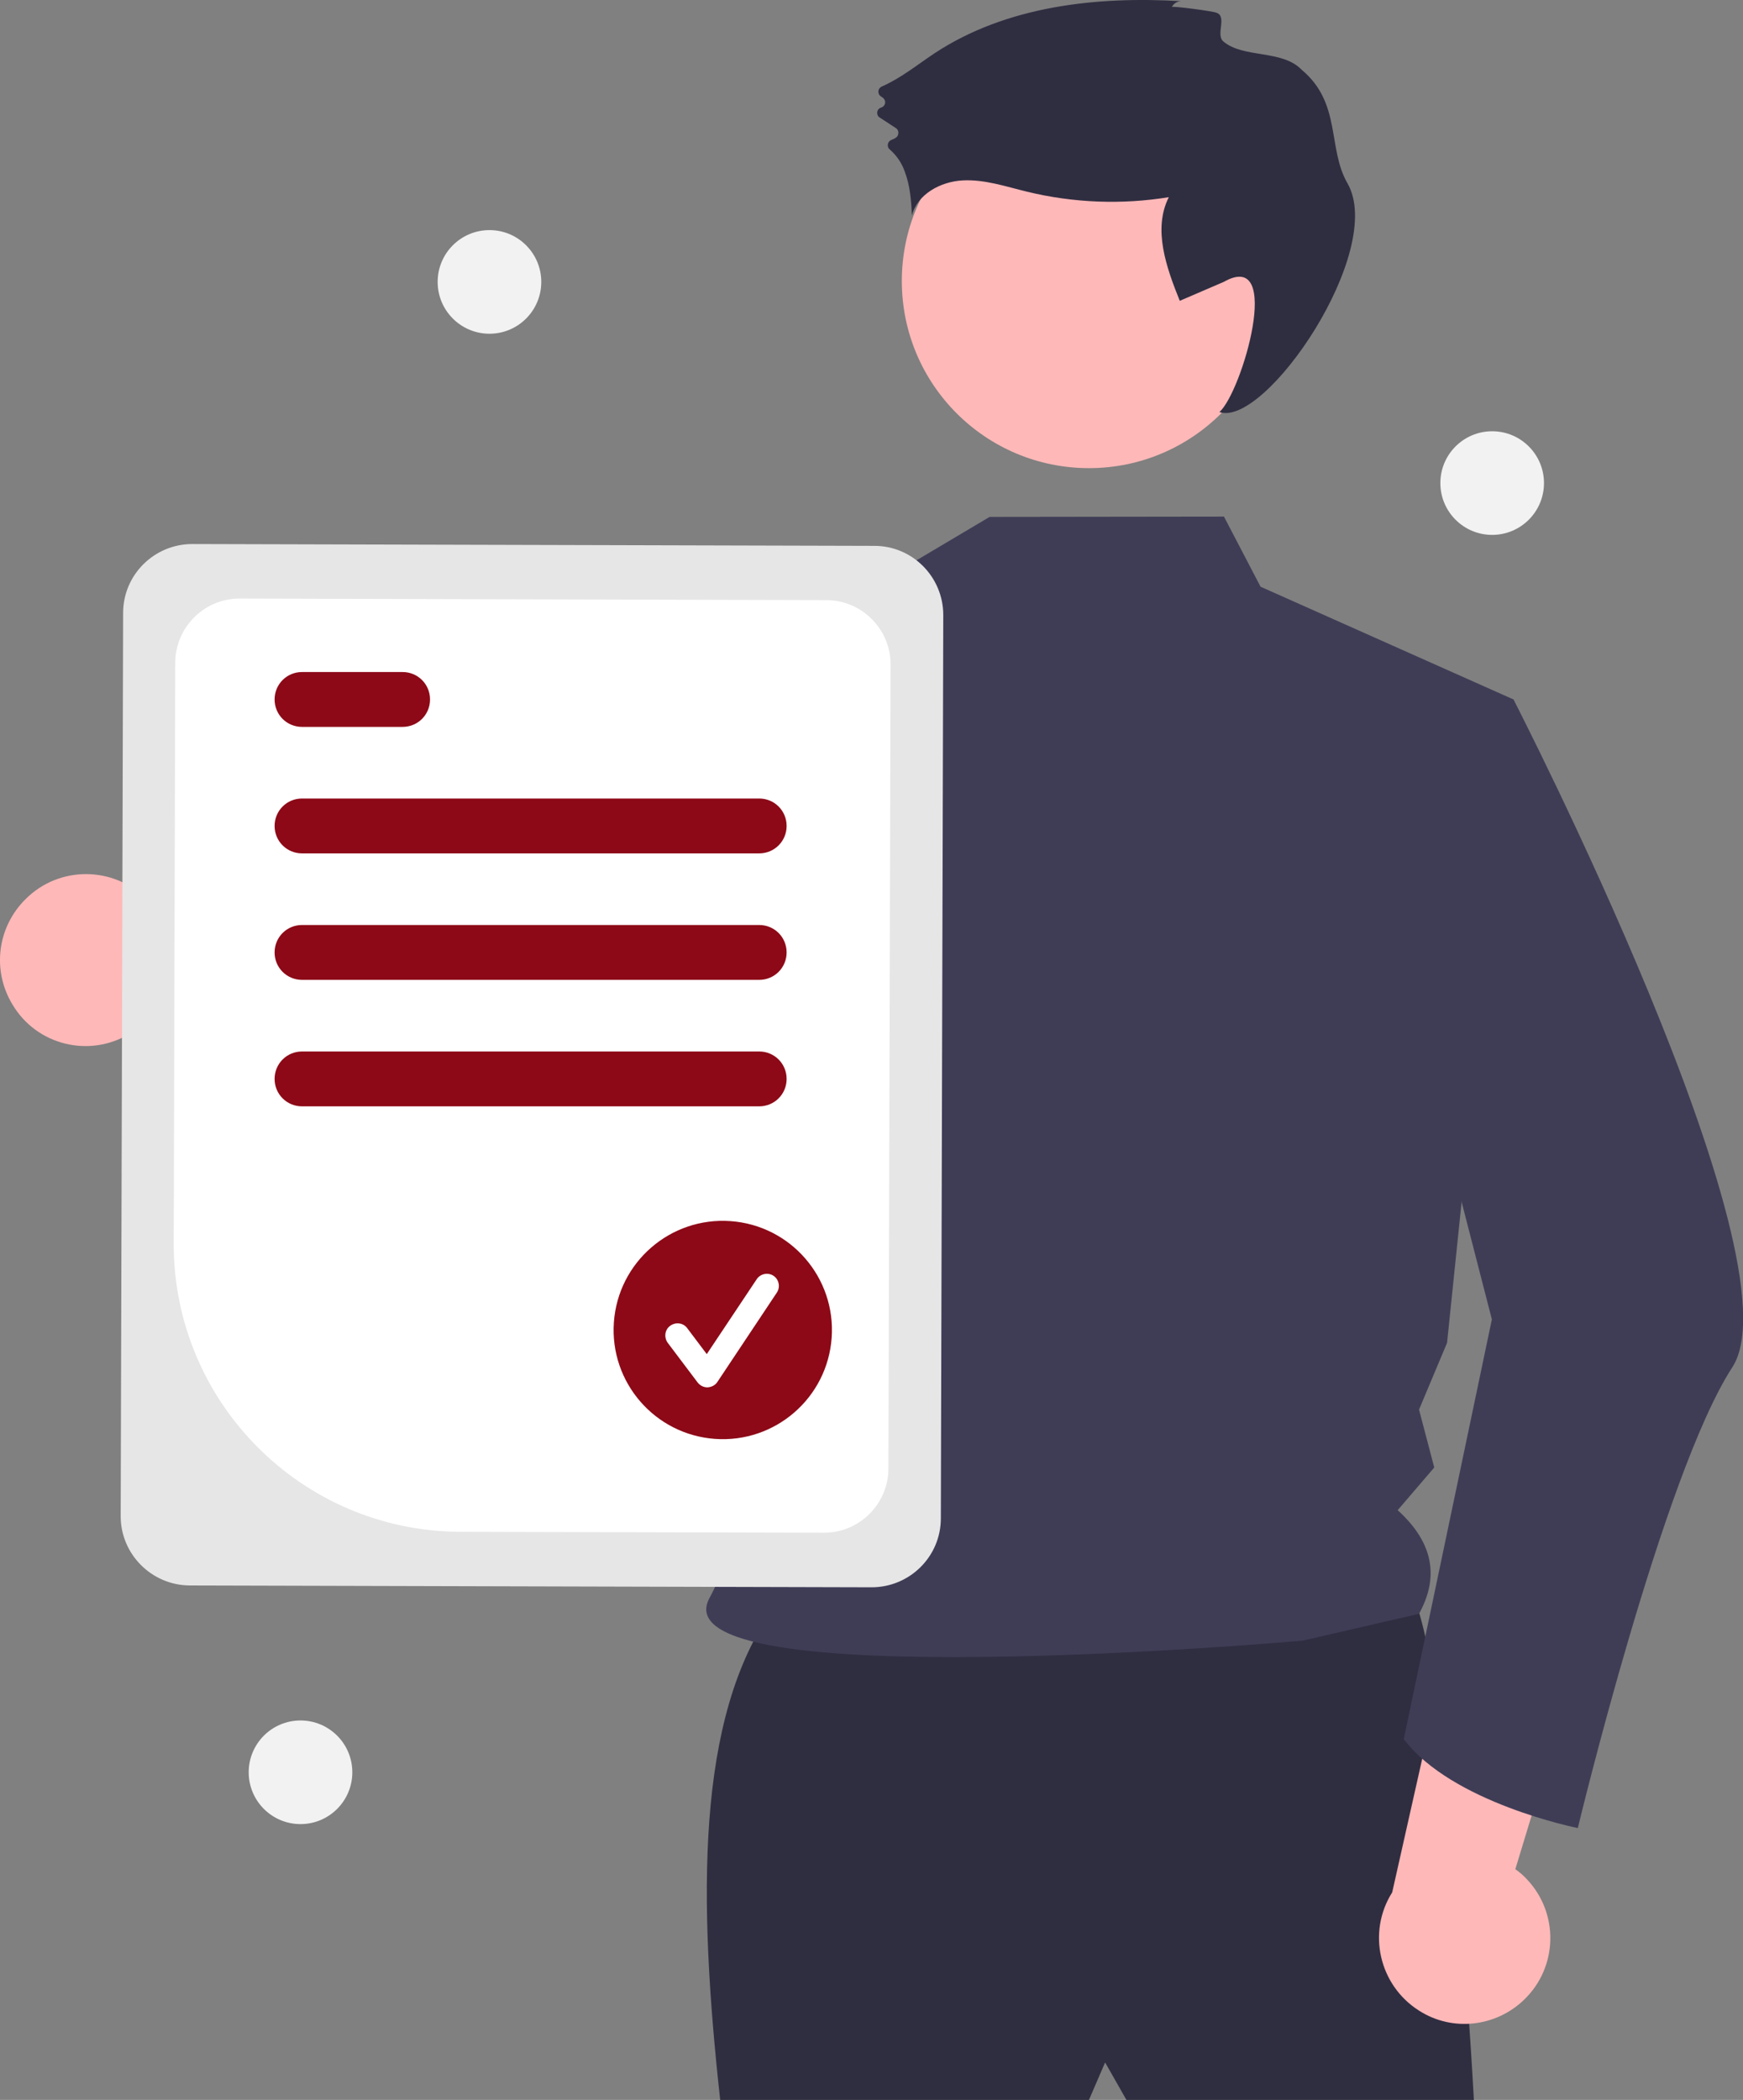 <?xml version="1.0" encoding="utf-8"?>
<!-- Generator: Adobe Illustrator 25.0.1, SVG Export Plug-In . SVG Version: 6.00 Build 0)  -->
<svg version="1.1" id="Layer_1" xmlns="http://www.w3.org/2000/svg" xmlns:xlink="http://www.w3.org/1999/xlink" x="0px" y="0px"
	 viewBox="0 0 571.9 689" style="enable-background:new 0 0 571.9 689;" xml:space="preserve">
<rect x="0" y="0" width="571.9" height="689" fill="#808080" stroke="none"/>
<style type="text/css">
	.st0{fill:#FFB8B8;}
	.st1{fill:#2F2E41;}
	.st2{fill:#3F3D56;}
	.st3{fill:#E6E6E6;}
	.st4{fill:#FFFFFF;}
	.st5{fill:#8D0917;}
	.st6{fill:#F2F2F2;}
</style>
<path class="st0" d="M4.1,329.6c7.9,13.3,25.1,17.6,38.4,9.6c1.4-0.8,2.7-1.8,4-2.9l86.3,49.5l-3.2-51.6l-81.4-39.1
	c-11-11-28.8-11.1-39.8-0.1C-0.9,304.2-2.7,318.4,4.1,329.6z"/>
<path class="st1" d="M253.8,527.7c-25.6,35.8-24.7,95.7-17.5,161.3h121l5.3-12.3l7,12.3h114c0,0-8.8-166.6-24.5-171.8
	C443.2,512,253.8,527.7,253.8,527.7z"/>
<circle class="st0" cx="357.3" cy="92.2" r="61.4"/>
<path class="st2" d="M401.6,169.5l12,23l83,37l-21.8,211.1l-9.2,21.9l5,19l-12,14c12,10.9,13.5,22.2,7,34l-38.2,8.8
	c0,0-212.5,18.9-194.6-14c19.6-36,24.6-142.2-18.6-199c-36.7-48.2-8.5-110.7-8.5-110.7l87-26l32-19L401.6,169.5z"/>
<path class="st1" d="M384.5,2.3c0.6-1.2,1.9-2,3.3-1.9c-28.1-1.7-57.7,1.6-81.2,17.1c-5.7,3.8-11.1,8.2-17.3,10.9
	c-0.9,0.4-1.4,1.5-0.9,2.5c0.1,0.3,0.3,0.5,0.6,0.7l0.7,0.5c0.8,0.6,1,1.8,0.3,2.6c-0.2,0.3-0.6,0.5-0.9,0.6l0,0
	c-1,0.3-1.5,1.3-1.2,2.3c0.1,0.4,0.4,0.8,0.8,1l5.2,3.4c0.9,0.5,1.1,1.7,0.6,2.6c-0.1,0.2-0.3,0.4-0.6,0.6c-0.4,0.3-0.9,0.5-1.4,0.7
	c-1,0.4-1.4,1.4-1.1,2.4c0.1,0.3,0.3,0.5,0.5,0.7c2.3,2,4,4.5,5,7.4c1.7,4.5,2.1,9.4,2.3,14.3c1.8-7,9.4-11.1,16.6-11.5
	s14.2,2,21.2,3.7c15.2,3.7,31.1,4.3,46.5,1.8c-5.3,10.5-0.8,23.1,3.6,34l14.4-6.2c19.8-11.2,6,36.2-1.4,42.7
	c15.1,5.2,54.8-53,42-75.1c-6.6-11.5-1.9-26.3-15-37.2c-6.4-6.7-19.1-3.7-25.7-9.3c-2.6-2.2,1.3-8.1-2.2-9.4
	C398.3,3.7,384.7,1.9,384.5,2.3z"/>
<path class="st2" d="M280.6,194.4c-11.3,50-40.1,166.7-69.4,191.1c-1.9,1.8-4.1,3.1-6.5,3.8c-103,25.1-136-38.9-136-38.9
	s27.6-13.5,28.3-39.7l55.7,17.3l48.5-109.2l7.1-6.7l0,0L280.6,194.4z"/>
<path class="st0" d="M500.1,656.1c11.1-10.7,11.5-28.4,0.8-39.6c-1.1-1.2-2.4-2.3-3.7-3.2l28.9-95.2l-49.5,14.7l-19.8,88.1
	c-8.3,13.1-4.3,30.5,8.8,38.8C476.5,666.7,490.8,665.1,500.1,656.1z"/>
<path class="st2" d="M473.7,224.2l22.9,5.3c0,0,94.6,184,71.8,219.1s-50.7,151.2-50.7,151.2s-41.3-8.2-57.1-29.2l28.9-137.7
	l-29.8-115.7L473.7,224.2z"/>
<path class="st3" d="M39.6,497.5l0.8-296.4c0-12.5,10.2-22.6,22.7-22.6l223.8,0.6c12.5,0,22.6,10.2,22.6,22.7l-0.8,296.4
	c0,12.5-10.2,22.6-22.7,22.6l-223.8-0.6C49.7,520.1,39.6,509.9,39.6,497.5z"/>
<path class="st4" d="M57,408l0.5-190.5c0-11.7,9.6-21.2,21.2-21.1l192.4,0.5c11.7,0,21.2,9.6,21.1,21.2l-0.7,263.7
	c0,11.7-9.6,21.2-21.3,21.1l-119.2-0.3C99,502.4,56.9,460.1,57,408z"/>
<path class="st5" d="M249.1,280h-150c-5,0-9-4-9-9s4-9,9-9h150c5,0,9,4,9,9S254.1,280,249.1,280z"/>
<path class="st5" d="M132.1,238.5h-33c-5,0-9-4-9-9s4-9,9-9h33c5,0,9,4,9,9S137.1,238.5,132.1,238.5z"/>
<path class="st5" d="M249.1,321.5h-150c-5,0-9-4-9-9s4-9,9-9h150c5,0,9,4,9,9S254.1,321.5,249.1,321.5z"/>
<path class="st5" d="M249.1,363h-150c-5,0-9-4-9-9s4-9,9-9h150c5,0,9,4,9,9S254.1,363,249.1,363z"/>
<ellipse transform="matrix(7.088900e-02 -0.998 0.998 7.088900e-02 -215.276 641.967)" class="st5" cx="237" cy="436.5" rx="35.8" ry="35.8"/>
<path class="st4" d="M232.1,455.2c-1.3,0-2.4-0.6-3.2-1.6l-9.8-13c-1.3-1.8-1-4.3,0.8-5.6s4.3-1,5.6,0.8l6.4,8.5l16.4-24.6
	c1.2-1.8,3.7-2.3,5.5-1.1c1.8,1.2,2.3,3.7,1.1,5.5c0,0,0,0,0,0l-19.5,29.3c-0.7,1.1-1.9,1.7-3.2,1.8
	C232.2,455.2,232.1,455.2,232.1,455.2z"/>
<circle class="st6" cx="160.6" cy="92.5" r="17"/>
<circle class="st6" cx="98.6" cy="581.5" r="17"/>
<circle class="st6" cx="489.6" cy="158.5" r="17"/>
</svg>

